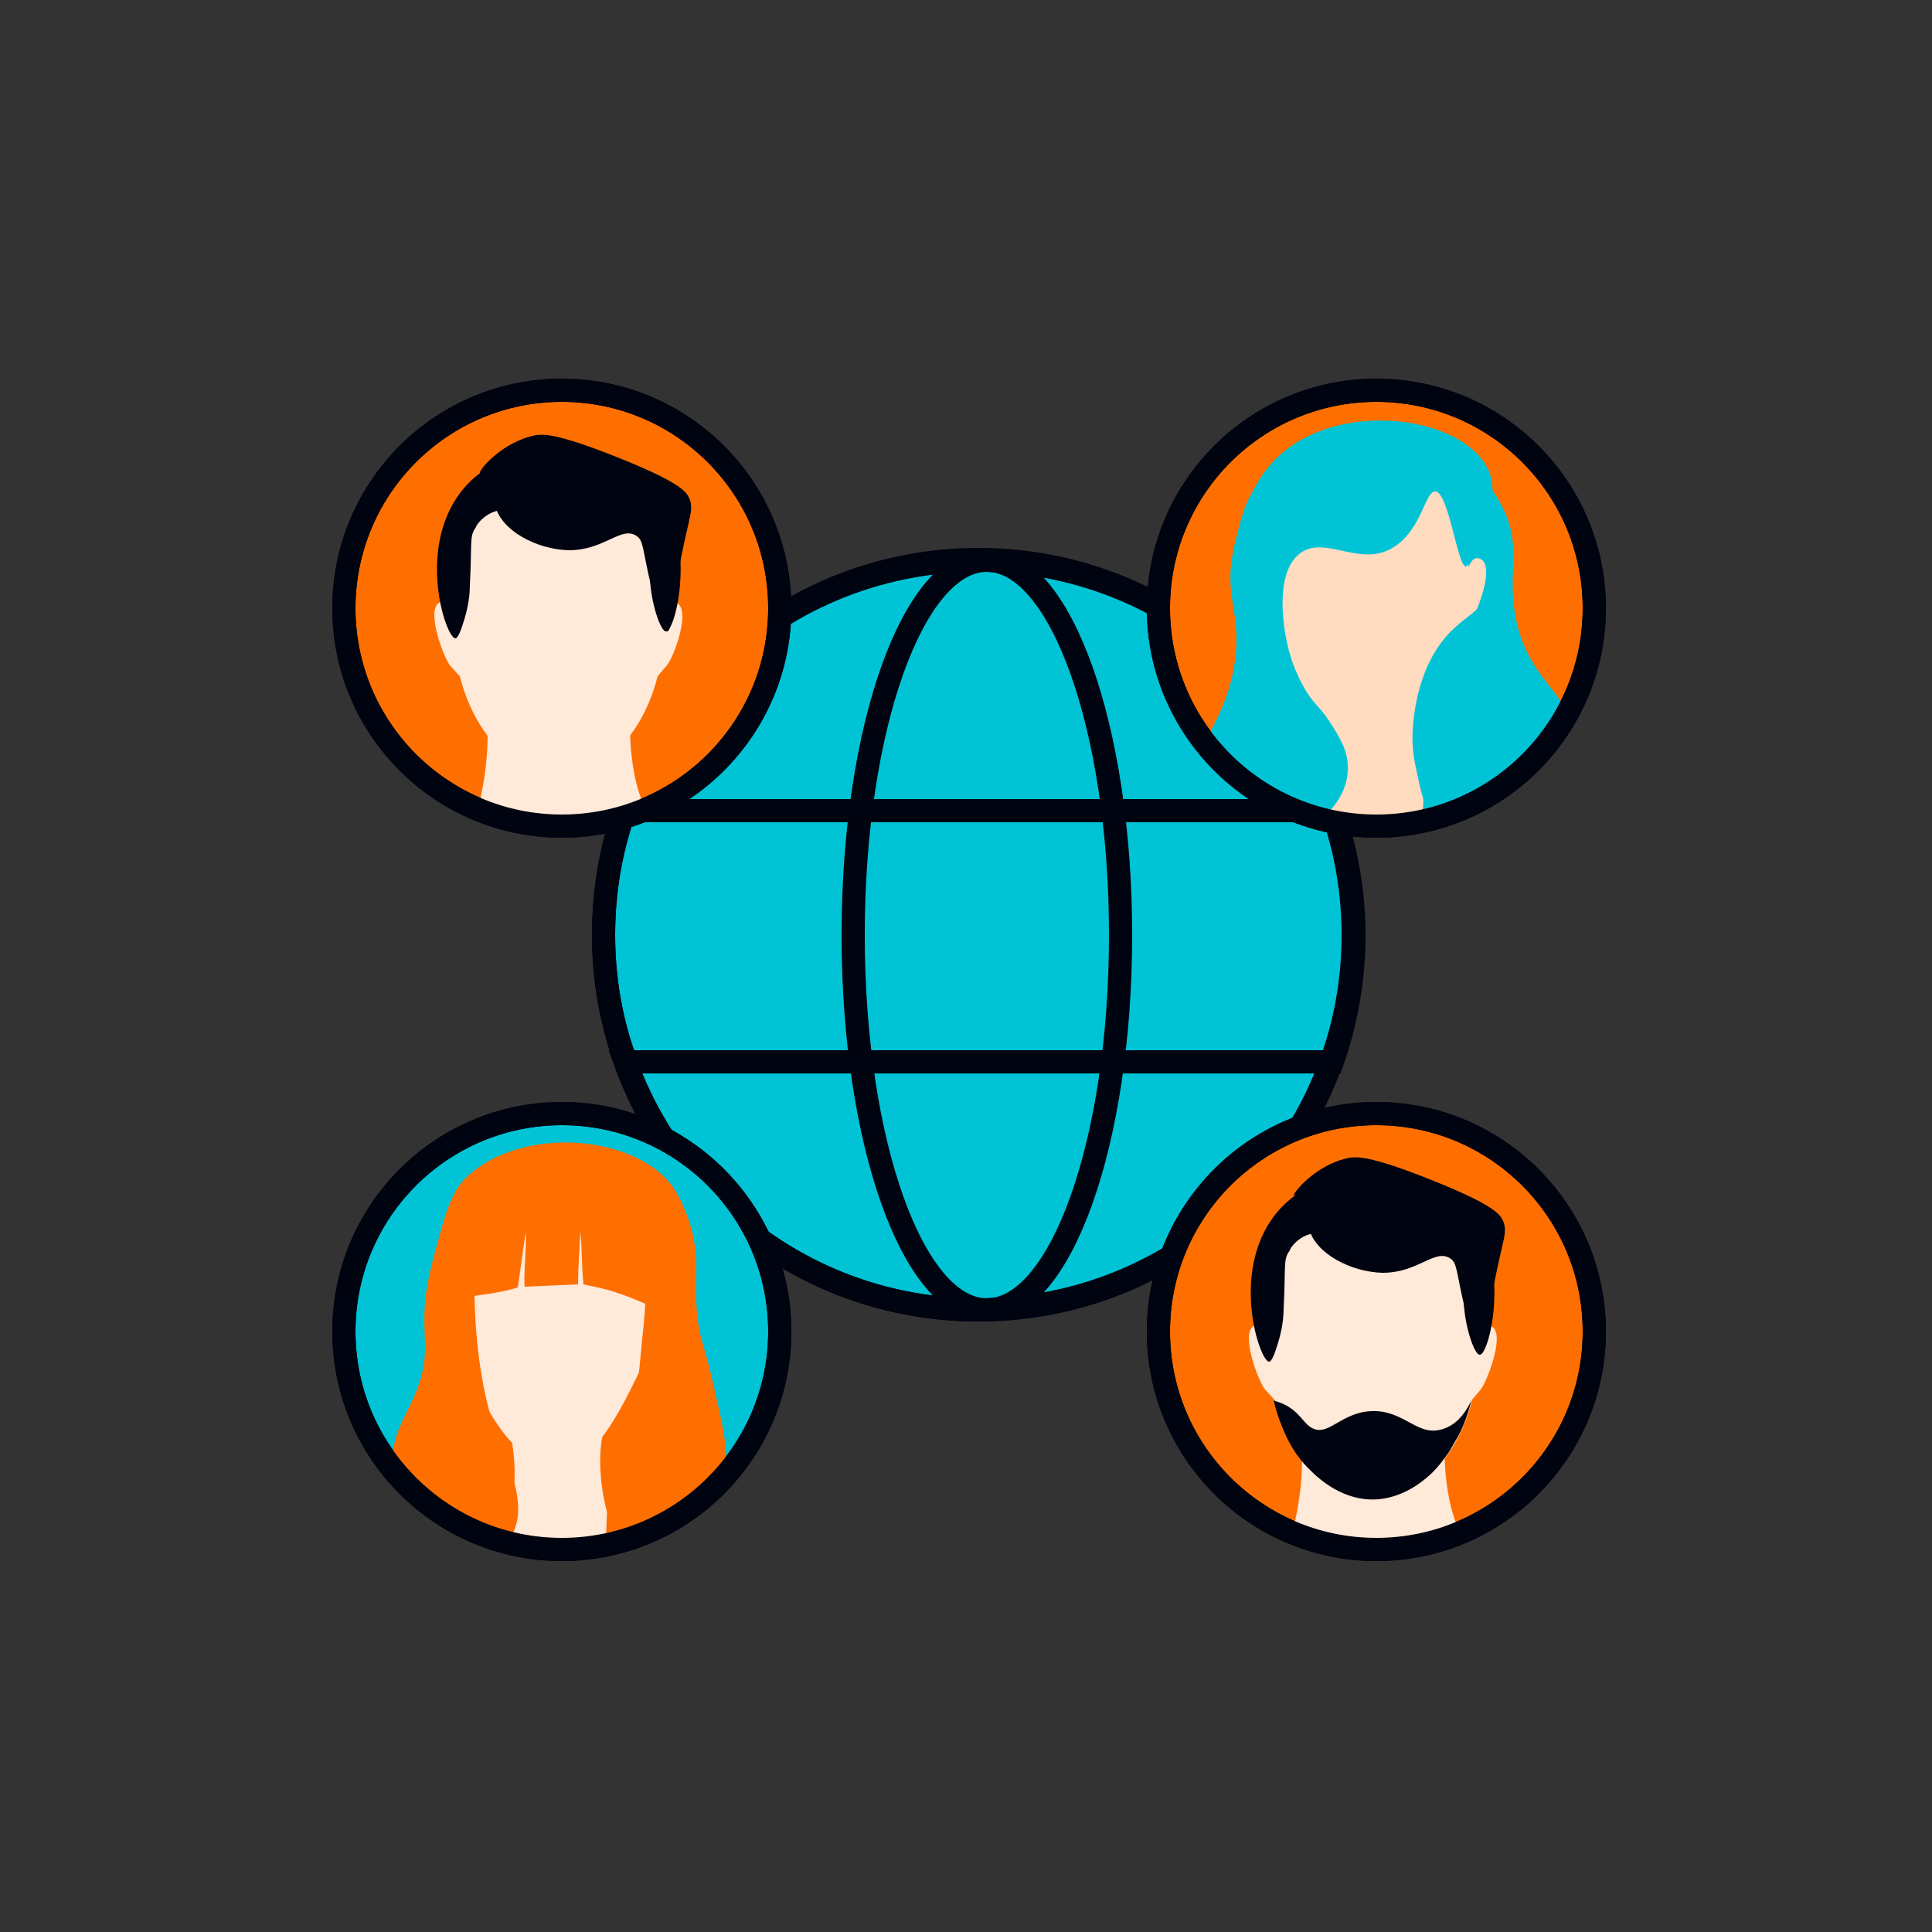 <svg width="250" height="250" viewBox="0 0 250 250" fill="none" xmlns="http://www.w3.org/2000/svg">
<rect x="0" y="0" width="250" height="250" fill="#333333" stroke="none"/>
<g clip-path="url(#clip0)">
<path d="M126.6 169.5C153.385 169.5 175.1 147.786 175.1 121C175.1 94.214 153.385 72.5 126.6 72.5C99.814 72.5 78.1 94.214 78.1 121C78.1 147.786 99.814 169.5 126.6 169.5Z" fill="#00C4D6" stroke="#000310" stroke-width="3" stroke-miterlimit="10"/>
<path d="M80.9 137.4C87.6 156.1 105.5 169.5 126.6 169.5C147.7 169.5 165.6 156.1 172.3 137.4H80.9Z" stroke="#000310" stroke-width="3" stroke-miterlimit="10"/>
<path d="M175.2 121C175.2 115.4 174.2 110 172.5 104.9H80.8C79 109.9 78.1 115.3 78.1 121C78.1 126.8 79.1 132.3 81 137.4H172.4C174.2 132.3 175.2 126.7 175.2 121Z" stroke="#000310" stroke-width="3" stroke-miterlimit="10"/>
<path d="M126.599 72.4C105.399 72.4 87.399 86 80.799 104.9H172.399C165.799 86 147.799 72.4 126.599 72.4Z" stroke="#000310" stroke-width="3" stroke-miterlimit="10"/>
<path d="M127.7 169.5C137.255 169.5 145 147.786 145 121C145 94.214 137.255 72.5 127.7 72.5C118.146 72.5 110.4 94.214 110.4 121C110.4 147.786 118.146 169.5 127.7 169.5Z" stroke="#000310" stroke-width="3" stroke-miterlimit="10" stroke-linejoin="round"/>
<path d="M72.7 106.9C88.274 106.9 100.9 94.274 100.9 78.7C100.9 63.126 88.274 50.5 72.7 50.5C57.126 50.5 44.5 63.126 44.5 78.7C44.5 94.274 57.126 106.9 72.7 106.9Z" fill="#FF6F00" stroke="#000310" stroke-width="3" stroke-miterlimit="10"/>
<path d="M75.601 91.7C72.201 93.2 66.801 90.4 62.401 89.1C62.801 90.3 64.001 96.5 61.801 104.8C65.101 106.2 68.801 107 72.601 107C76.501 107 80.201 106.2 83.601 104.8C80.401 98.6 81.801 87.8 81.801 87.8C81.801 87.8 79.401 90.1 75.601 91.7Z" fill="#FFE9D9"/>
<path d="M87.7 78.1C86.9 77.6 86.3 78.3 85.9 79.1C85.8 69.2 84.4 61.5 72.3 61.5C60.2 61.5 58.9 69.3 58.7 79.1C58.3 78.2 57.7 77.5 56.8 78C55.1 79.1 57.5 85.3 58.3 86.2C59.1 87.1 59.5 87.5 59.5 87.5C61.4 95 66.4 100.3 72.3 100.3C78.2 100.3 83.2 95 85.1 87.5C85.2 87.4 85.6 86.9 86.2 86.2C87 85.5 89.4 79.3 87.7 78.1Z" fill="#FFE9D9"/>
<path d="M64.999 66C68.299 65.9 69.2 70.8 72.299 70.9C75.7 71 77.2 65.4 80.499 65.9C82.299 66.1 83.499 68 83.7 68.4C84.799 70.3 83.999 71.8 84.1 74.7C84.2 78 85.499 81.8 86.2 81.7C87.499 81.6 90.299 69.5 84.799 63.2C83.7 61.9 82.299 61 81.9 60.7C77.9 58 73.7 57.9 72.299 57.9C71.4 57.9 63.9 58.1 59.599 63.7C53.9 71.2 57.7 82.5 58.9 82.6C59.3 82.6 59.7 81.4 60.099 80.1C60.599 78.4 60.8 77 60.8 75.7C61.099 70.1 60.7 69.4 61.599 68.2C61.599 67.9 62.999 66.1 64.999 66Z" fill="#000310"/>
<path d="M62.101 61.2C62.201 61.3 63.001 60.6 63.601 61C64.501 61.5 63.701 63.6 64.101 65.5C64.901 68.7 69.501 71.1 73.601 71.2C78.201 71.2 80.301 68.1 82.301 69.3C83.301 69.9 83.101 71 84.201 75.6C85.001 78.9 85.701 81.7 86.301 81.7C87.001 81.7 86.901 78.5 88.101 72.3C89.201 66.7 89.801 66 89.201 64.5C88.801 63.6 88.001 62.4 79.701 59.1C71.901 56 70.301 56.2 69.401 56.3C65.001 57.1 61.901 60.9 62.101 61.2Z" fill="#000310"/>
<path d="M72.7 106.9C88.274 106.9 100.9 94.274 100.9 78.7C100.9 63.126 88.274 50.5 72.7 50.5C57.126 50.5 44.5 63.126 44.5 78.7C44.5 94.274 57.126 106.9 72.7 106.9Z" stroke="#000310" stroke-width="3" stroke-miterlimit="10"/>
<path d="M178.1 200.5C193.675 200.5 206.3 187.874 206.3 172.3C206.3 156.726 193.675 144.1 178.1 144.1C162.526 144.1 149.9 156.726 149.9 172.3C149.9 187.874 162.526 200.5 178.1 200.5Z" fill="#FF6F00" stroke="#000310" stroke-width="3" stroke-miterlimit="10"/>
<path d="M181.001 185.3C177.601 186.8 172.201 184 167.801 182.7C168.201 183.9 169.401 190.1 167.201 198.4C170.501 199.8 174.201 200.6 178.001 200.6C181.901 200.6 185.601 199.8 189.001 198.4C185.801 192.2 187.201 181.4 187.201 181.4C187.201 181.4 184.701 183.6 181.001 185.3Z" fill="#FFE9D9"/>
<path d="M193.101 171.7C192.301 171.2 191.701 171.9 191.301 172.7C191.201 162.8 189.801 155.1 177.701 155.1C165.601 155.1 164.301 162.9 164.101 172.7C163.701 171.8 163.101 171.1 162.201 171.6C160.501 172.7 162.901 178.9 163.701 179.8C164.501 180.7 164.901 181.1 164.901 181.1C166.801 188.6 171.801 193.9 177.701 193.9C183.601 193.9 188.601 188.6 190.501 181.1C190.601 181 191.001 180.5 191.601 179.8C192.301 179 194.801 172.8 193.101 171.7Z" fill="#FFE9D9"/>
<path d="M170.3 159.6C173.6 159.5 174.5 164.4 177.6 164.5C181 164.6 182.5 159 185.8 159.5C187.6 159.7 188.8 161.6 189 162C190.1 163.9 189.3 165.4 189.4 168.3C189.5 171.6 190.8 175.4 191.5 175.3C192.8 175.2 195.6 163.1 190.1 156.8C189 155.5 187.6 154.6 187.2 154.3C183.2 151.6 179 151.5 177.6 151.5C176.7 151.5 169.2 151.7 164.9 157.3C159.2 164.8 163 176.1 164.2 176.2C164.6 176.2 165 175 165.4 173.7C165.9 172 166.1 170.6 166.1 169.3C166.4 163.7 166 163 166.9 161.8C166.9 161.5 168.3 159.6 170.3 159.6Z" fill="#000310"/>
<path d="M167.401 154.7C167.501 154.8 168.301 154.1 168.901 154.5C169.801 155 169.001 157.1 169.401 159C170.201 162.2 174.801 164.6 178.901 164.7C183.501 164.7 185.601 161.6 187.601 162.8C188.601 163.4 188.401 164.5 189.501 169.1C190.301 172.4 191.001 175.2 191.601 175.2C192.301 175.2 192.201 172 193.401 165.8C194.501 160.2 195.101 159.5 194.501 158C194.101 157.1 193.301 155.9 185.001 152.6C177.201 149.5 175.601 149.7 174.701 149.8C170.301 150.6 167.301 154.4 167.401 154.7Z" fill="#000310"/>
<path d="M190.401 181.2C189.801 183.6 189.001 185.4 188.301 186.5C187.801 187.4 187.401 188.1 187.201 188.3C186.901 188.7 185.901 190.2 184.501 191.3C183.901 191.8 181.601 193.7 178.401 194C173.801 194.4 170.501 191.2 169.501 190.2C167.201 188 166.201 185.4 165.701 184.1C165.201 182.9 165.001 181.9 164.801 181.2C165.001 181.3 165.401 181.4 165.901 181.6C168.201 182.6 168.601 184.2 169.801 184.8C171.901 185.9 173.501 182.8 177.401 182.6C181.601 182.4 183.301 185.8 186.401 185C188.501 184.5 189.701 182.7 190.401 181.2Z" fill="#000310"/>
<path d="M178.1 200.5C193.675 200.5 206.3 187.874 206.3 172.3C206.3 156.726 193.675 144.1 178.1 144.1C162.526 144.1 149.9 156.726 149.9 172.3C149.9 187.874 162.526 200.5 178.1 200.5Z" stroke="#000310" stroke-width="3" stroke-miterlimit="10"/>
<path d="M178.1 106.9C193.675 106.9 206.3 94.274 206.3 78.7C206.3 63.126 193.675 50.5 178.1 50.5C162.526 50.5 149.9 63.126 149.9 78.7C149.9 94.274 162.526 106.9 178.1 106.9Z" fill="#FF6F00" stroke="#000310" stroke-width="3" stroke-miterlimit="10"/>
<path d="M195.901 78.4C195.301 73.3 196.801 70.3 194.401 65.6C192.801 62.4 189.701 59 188.401 59.6C187.801 59.9 188.101 60.8 187.501 61.6C185.101 65.4 170.801 56.7 163.901 61.7C161.501 63.4 160.801 66.2 159.801 70.3C158.101 77.2 160.701 78.8 159.801 85.5C159.101 90.6 157.101 93.6 155.801 96.3C161.001 102.8 169.001 107.1 178.001 107.1C188.701 107.1 198.001 101.2 202.801 92.4C201.501 88.8 196.801 86.4 195.901 78.4Z" fill="#00C4D6"/>
<path d="M180.301 88.4C177.101 89.8 173.401 87 169.301 85.7C169.801 87.1 174.201 95.8 170.301 105.8C172.801 106.5 175.401 106.9 178.101 106.9C180.601 106.9 183.001 106.6 185.301 106C184.801 105 184.201 103.7 183.801 102C183.501 100.8 182.801 97.9 183.001 94.3C183.301 90.4 184.501 87.3 185.401 85.4C185.401 85.4 183.801 86.8 180.301 88.4Z" fill="#FFDBBF"/>
<path d="M191.7 72.4C190.9 71.9 190.4 72.5 190 73.4C189.9 64.1 188.6 56.8 177.2 56.8C165.8 56.8 164.5 64.1 164.4 73.5C164 72.6 163.4 72 162.6 72.5C161 73.6 163.3 79.4 164 80.3C164.7 81.1 165.1 81.5 165.1 81.5C167.8 88.4 171.6 95.9 177.2 95.9C182.8 95.9 185.7 88.4 189.3 81.4C189.4 81.3 189.8 80.9 190.4 80.2C191.1 79.3 193.4 73.5 191.7 72.4Z" fill="#FFDBBF"/>
<path d="M183.7 106.4C190.9 104.9 197.2 100.7 201.2 94.8C200 93 199.7 91.1 196.8 83.8C196.4 82.8 196.1 82.1 195.7 81C195.1 79.4 194.7 77.8 194.2 75.6C191.9 65.8 194.3 63.4 192.2 60.1C188.3 53.7 173.3 51.9 165.6 58.9C160.6 63.4 160.1 70.2 159.8 73.2C158.7 85.6 166.2 93.3 162.3 97.5C161.2 98.7 159.9 98.9 158.6 99.1C162 102.3 166.2 104.7 170.9 105.9C172.9 104.5 174.4 102 174.4 99.5C174.5 97.1 173.2 95.2 172 93.3C170.7 91.3 169.8 91 168.6 88.7C168.6 88.7 167.5 86.8 166.9 84.6C166.1 81.9 164.8 74.4 168.1 71.7C171.4 69 176.1 73.7 180.5 70.7C184.1 68.3 184.4 63.4 185.8 63.6C187.6 63.9 188.8 74.8 189.9 73.1C190.5 72.3 191.2 70.7 192 71C192.6 71.2 193.6 74 192.5 76.7C191.7 78.9 190 79.6 188.5 81C182.5 86.1 182.7 95.8 182.8 96.3C183 101.1 185 102.3 183.8 105.9C183.8 106.1 183.8 106.3 183.7 106.4Z" fill="#00C4D6"/>
<path d="M178.1 106.9C193.675 106.9 206.3 94.274 206.3 78.7C206.3 63.126 193.675 50.5 178.1 50.5C162.526 50.5 149.9 63.126 149.9 78.7C149.9 94.274 162.526 106.9 178.1 106.9Z" stroke="#000310" stroke-width="3" stroke-miterlimit="10"/>
<path d="M72.7 200.5C88.274 200.5 100.9 187.874 100.9 172.3C100.9 156.726 88.274 144.1 72.7 144.1C57.126 144.1 44.5 156.726 44.5 172.3C44.5 187.874 57.126 200.5 72.7 200.5Z" fill="#00C4D6" stroke="#000310" stroke-width="3" stroke-miterlimit="10"/>
<path d="M56.1 182.7C55.9 183.6 52.4 191.9 53.9 193.3C56.4 195.5 59.9 198 64.5 199.4C67.1 200.2 69.9 200.6 72.7 200.6C79.2 200.6 85.1 198.4 89.9 194.8C91.8 193.4 89.9 181.9 86.3 179.7C81.5 176.8 79.7 175.3 74 175.1C61.6 174.5 57 179 56.1 182.7Z" fill="#FF6F00"/>
<path d="M75 181.9C71.8 183.3 68.1 180.5 64 179.2C64.5 180.6 68.9 189.3 65 199.3C67.5 200 70.1 200.4 72.8 200.4C75.3 200.4 77.7 200.1 80 199.5C79.5 198.5 78.9 197.2 78.5 195.5C78.2 194.3 77.5 191.4 77.7 187.8C78 183.9 79.2 180.8 80.1 178.9C80 179 78.5 180.4 75 181.9Z" fill="#FFE9D9"/>
<path d="M86.401 166C85.601 165.5 85.101 166.1 84.701 167C84.601 157.7 83.301 150.4 71.901 150.4C60.501 150.4 59.201 157.7 59.101 167.1C58.701 166.2 58.101 165.6 57.301 166.1C55.701 167.2 58.001 173 58.701 173.9C59.401 174.7 59.801 175.1 59.801 175.1C62.501 182 66.301 189.5 71.901 189.5C77.501 189.5 80.401 182 84.001 175C84.101 174.9 84.501 174.5 85.101 173.8C85.701 172.9 88.001 167 86.401 166Z" fill="#FFE9D9"/>
<path d="M92.099 178.3C91.099 173.9 90.499 173.3 90.199 169.9C89.799 165.8 90.399 164.5 89.899 161.1C89.499 158.3 88.299 155.4 86.999 153.5C82.099 146.8 67.499 145.6 60.399 152.3C58.199 154.4 57.499 157.5 55.899 163.5C53.599 172.5 56.399 173.8 53.799 180.2C52.299 183.8 50.099 186.6 51.199 189.8C51.499 190.5 51.799 191.1 52.199 191.6C52.599 192 52.899 192.3 53.299 192.7C53.599 193 53.999 193.3 54.299 193.6L54.399 193.7C54.999 194.2 55.599 194.7 56.299 195.2C56.399 195.2 56.399 195.3 56.499 195.3C57.199 195.8 57.999 196.3 58.799 196.8C58.899 196.8 58.899 196.9 58.999 196.9C59.199 197 59.399 197.1 59.599 197.2C59.699 197.3 59.899 197.3 59.999 197.4C60.299 197.6 60.599 197.7 60.899 197.8C61.099 197.9 61.199 198 61.399 198C61.599 198.1 61.799 198.2 61.999 198.2C62.199 198.3 62.399 198.4 62.699 198.5C62.899 198.6 63.199 198.7 63.399 198.8C63.599 198.9 63.799 199 64.099 199C64.299 199.1 64.399 199.1 64.599 199.2C64.899 199.3 65.299 199.4 65.599 199.5C65.699 199.4 65.899 199.2 65.999 199C68.499 195.4 65.899 189.7 64.899 187.3C63.199 183.2 61.599 177 61.399 167.7C61.799 167.6 62.199 167.6 62.699 167.5C64.199 167.3 65.699 167 66.999 166.6C67.099 165.9 67.899 160.4 67.999 159.6C68.199 160.3 67.699 165.8 67.899 166.5C70.199 166.4 72.499 166.3 74.799 166.2C74.799 164.6 74.999 161 75.099 159.4C75.299 161 75.299 164.6 75.499 166.2C76.899 166.5 78.499 166.8 80.199 167.4C81.399 167.8 82.499 168.3 83.499 168.7C83.399 170.6 83.199 172.2 83.099 173.3C82.099 184.3 81.399 186.9 80.499 188.7C80.199 189.4 79.899 190 79.399 191.2C78.199 194.1 78.599 199.3 78.299 199.8C84.299 198.6 89.599 195.5 93.499 191.1C94.499 188.5 93.699 185.1 92.099 178.3Z" fill="#FF6F00"/>
<path d="M72.7 200.5C88.274 200.5 100.9 187.874 100.9 172.3C100.9 156.726 88.274 144.1 72.7 144.1C57.126 144.1 44.5 156.726 44.5 172.3C44.5 187.874 57.126 200.5 72.7 200.5Z" stroke="#000310" stroke-width="3" stroke-miterlimit="10"/>
</g>
<defs>
<clipPath id="clip0">
<rect width="164.8" height="153" fill="white" transform="translate(43 49)"/>
</clipPath>
</defs>
</svg>
